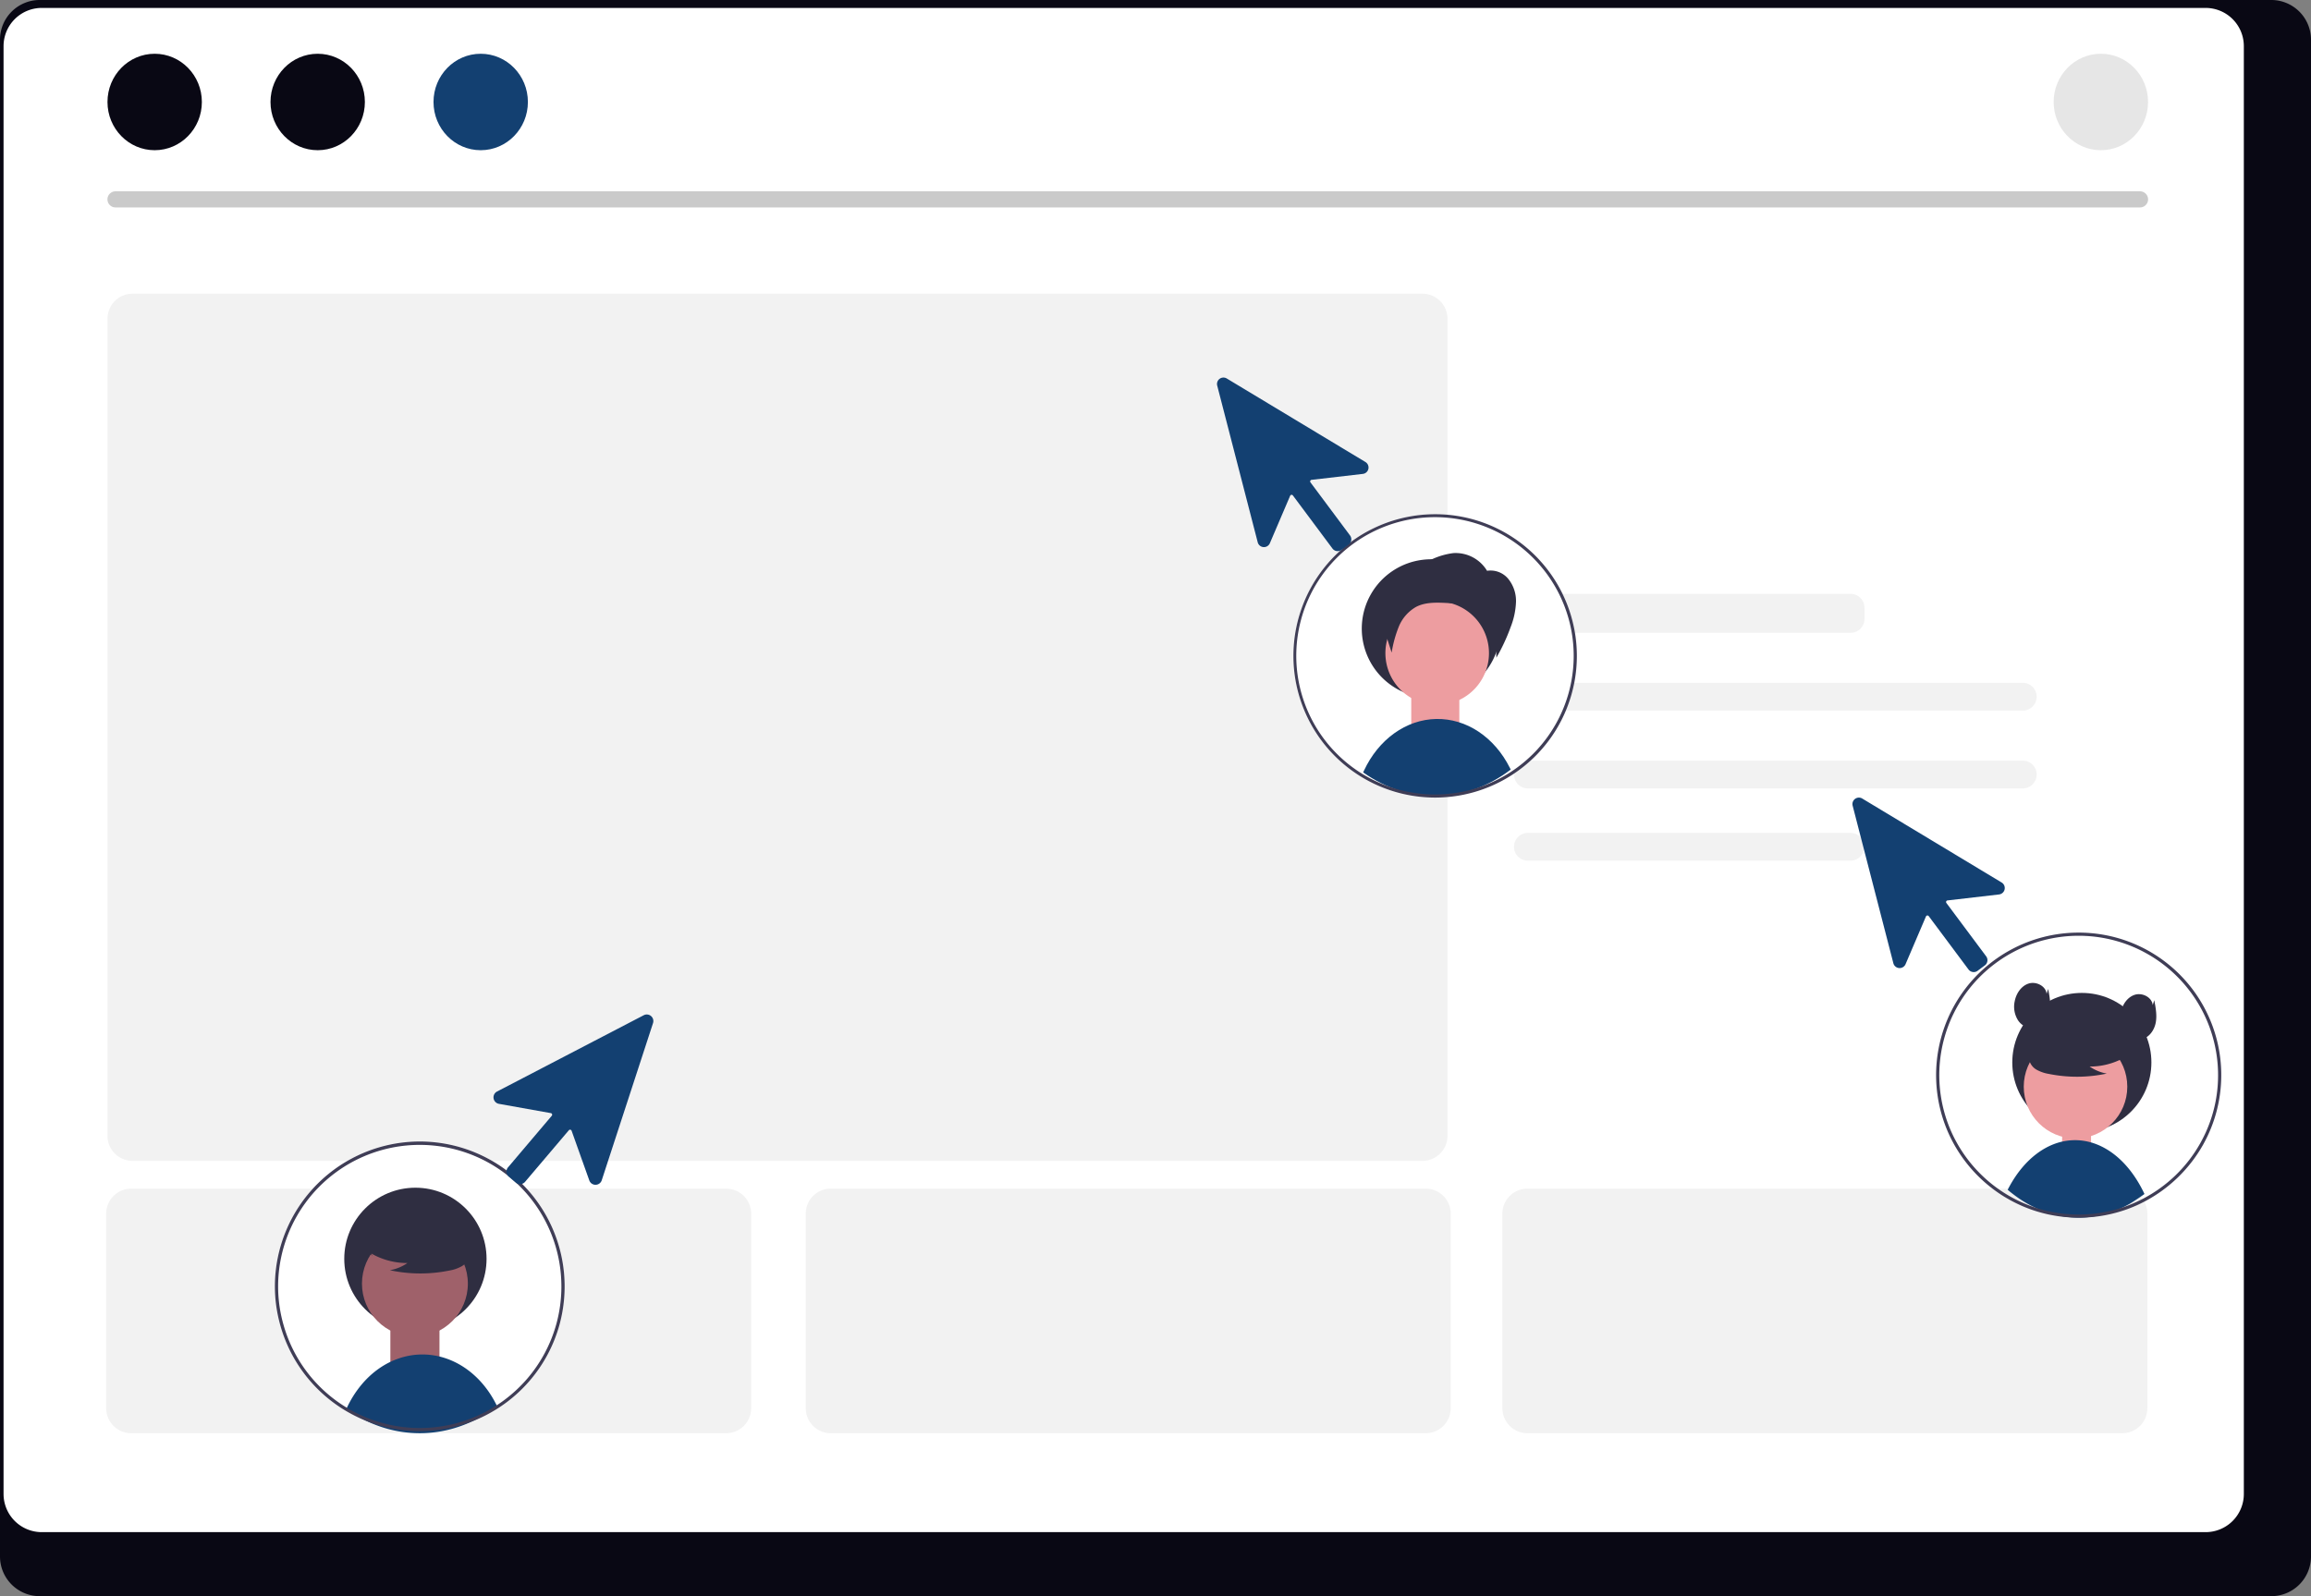<svg xmlns="http://www.w3.org/2000/svg" width="799.465" height="552.326" viewBox="0 0 799.465 552.326" xmlns:xlink="http://www.w3.org/1999/xlink" role="img" artist="Katerina Limpitsouni" source="https://undraw.co/"><rect x="0" y="0" width="799.465" height="552.326" fill="#808080" stroke="none"/><g transform="translate(-560.268 -263.836)"><path d="M1352.3,232.384H580.059a13.747,13.747,0,0,0-13.613,13.848v524.66a13.74,13.74,0,0,0,13.613,13.819H1352.3a13.741,13.741,0,0,0,13.613-13.819V246.232a13.747,13.747,0,0,0-13.611-13.848Z" transform="translate(-6.179 31.451)" fill="#090814"/><path d="M1328.244,232.384h-748.6a13.225,13.225,0,0,0-13.2,13.223V746.614a13.219,13.219,0,0,0,13.2,13.2h748.6a13.219,13.219,0,0,0,13.2-13.2V245.608a13.224,13.224,0,0,0-13.194-13.223Z" transform="translate(-4.946 34.195)" fill="#fff"/><path d="M497.156,205.477a4.814,4.814,0,0,0-4.809,4.809v3.847a4.814,4.814,0,0,0,4.809,4.809H608.717a4.814,4.814,0,0,0,4.809-4.809v-3.847a4.814,4.814,0,0,0-4.809-4.809Z" transform="translate(591.74 263.86)" fill="#f2f2f2"/><path d="M701.8,453.149H255.557a8.665,8.665,0,0,1-8.656-8.656V161.745a8.665,8.665,0,0,1,8.656-8.656H701.8a8.665,8.665,0,0,1,8.656,8.656V444.493a8.665,8.665,0,0,1-8.656,8.656h0Z" transform="translate(350.55 212.381)" fill="#f2f2f2"/><path d="M583.605,393.914H377.8a8.665,8.665,0,0,1-8.656-8.656V317.938a8.665,8.665,0,0,1,8.656-8.656h205.81a8.665,8.665,0,0,1,8.656,8.656v67.321A8.665,8.665,0,0,1,583.605,393.914Z" transform="translate(469.86 365.865)" fill="#f2f2f2"/><path d="M704.873,309.282a8.665,8.665,0,0,1,8.656,8.656v67.321a8.665,8.665,0,0,1-8.656,8.656H499.063a8.665,8.665,0,0,1-8.656-8.656V317.938a8.665,8.665,0,0,1,8.656-8.656" transform="translate(589.593 365.865)" fill="#f2f2f2"/><path d="M497.156,221a4.809,4.809,0,1,0,0,9.617H668.344a4.809,4.809,0,0,0,0-9.617Z" transform="translate(591.74 279.113)" fill="#f2f2f2"/><path d="M497.156,234.581a4.809,4.809,0,1,0,0,9.617H668.344a4.809,4.809,0,0,0,0-9.617Z" transform="translate(591.74 292.46)" fill="#f2f2f2"/><path d="M497.156,247.193a4.809,4.809,0,1,0,0,9.617H608.717a4.809,4.809,0,0,0,0-9.617" transform="translate(591.74 304.853)" fill="#f2f2f2"/><path d="M1277.281,261.086H576.817a2.786,2.786,0,0,1,0-5.571h700.464a2.786,2.786,0,0,1,0,5.571Z" transform="translate(23.357 74.523)" fill="#cacaca"/><ellipse cx="16.325" cy="16.688" rx="16.325" ry="16.688" transform="translate(597.451 282.438)" fill="#090814"/><path d="M583.605,393.914H377.8a8.665,8.665,0,0,1-8.656-8.656V317.938a8.665,8.665,0,0,1,8.656-8.656h205.81a8.665,8.665,0,0,1,8.656,8.656v67.321A8.665,8.665,0,0,1,583.605,393.914Z" transform="translate(227.86 365.865)" fill="#f2f2f2"/><ellipse cx="16.325" cy="16.688" rx="16.325" ry="16.688" transform="translate(653.844 282.438)" fill="#090814"/><ellipse cx="16.325" cy="16.688" rx="16.325" ry="16.688" transform="translate(710.237 282.438)" fill="#134071"/><ellipse cx="16.325" cy="16.688" rx="16.325" ry="16.688" transform="translate(1270.713 282.438)" fill="#e6e6e6"/><g transform="translate(-409.503 29.014)"><circle cx="49.037" cy="49.037" r="49.037" transform="translate(1417.19 412.747)" fill="#fff"/><g transform="translate(1390.781 365.471)"><g transform="translate(26.411 47.279)"><rect width="16.631" height="15.352" transform="translate(40.783 61.83)" fill="#ed9da0"/><path d="M353.091,571.211c-15.489,11.849-35.253,12.225-51.05.974.082-.19.171-.381.266-.564,5.057-10.888,14.6-17.722,25.019-17.921s20.141,6.265,25.487,16.955c.035.057.065.12.095.176C352.967,570.95,353.032,571.084,353.091,571.211Z" transform="translate(-277.897 -482.841)" fill="#134071"/><path d="M349.043,476.88a23.981,23.981,0,1,1-7.024-17.072A24.1,24.1,0,0,1,349.043,476.88Z" transform="translate(-277.409 -437.184)" fill="#2f2e41"/><path d="M349.618,501.941a18.513,18.513,0,0,1-.951,2.026,17.914,17.914,0,1,1,.951-2.026Z" transform="translate(-283.199 -447.274)" fill="#ed9da0"/><path d="M345.891,441.793c-.378-.413-.774-.821-1.181-1.217a49.027,49.027,0,1,0,0,69.659c.4-.4.8-.8,1.181-1.211a49.022,49.022,0,0,0,0-67.232Zm-1.181,66.889a48.131,48.131,0,0,1-8.634,7.081c-.006.006-.012.006-.018.012a48.014,48.014,0,0,1-50.477.8c-.006,0-.006-.006-.012-.006a47.968,47.968,0,1,1,59.141-74.449c.408.413.8.839,1.181,1.27a47.95,47.95,0,0,1,0,64.019C345.513,507.843,345.117,508.268,344.71,508.682Z" transform="translate(-261.158 -426.37)" fill="#3f3d56"/><path d="M347.954,455.371a12.688,12.688,0,0,0-11.7-6.224,24.865,24.865,0,0,0-7.07,1.979l-11.637,4.539c-3.011,1.175-6.309,2.614-7.616,5.57-1.213,2.744-.308,5.913.608,8.77l4.354,13.579a41.332,41.332,0,0,1,2.467-8.97,13.889,13.889,0,0,1,6.03-6.876c3.023-1.551,6.586-1.519,9.979-1.355,4.806.231,10.031.843,13.446,4.232a13.967,13.967,0,0,1,3.544,6.921,41.666,41.666,0,0,1,.743,7.834,64.957,64.957,0,0,0,4.96-10.634,26.311,26.311,0,0,0,1.843-8.607,12.106,12.106,0,0,0-2.775-8.187,7.941,7.941,0,0,0-7.987-2.514" transform="translate(-280.887 -435.686)" fill="#2f2e41"/></g><path d="M824.9,425.113a2.271,2.271,0,0,1-.325-.024,2.212,2.212,0,0,1-1.463-.873L809.424,405.85a.553.553,0,0,0-.949.112l-7.019,16.423a2.227,2.227,0,0,1-4.2-.325L783.244,367.84a2.227,2.227,0,0,1,3.306-2.464l47.965,28.9a2.227,2.227,0,0,1-.894,4.118l-17.737,2.056a.553.553,0,0,0-.379.878l13.69,18.366a2.23,2.23,0,0,1-.453,3.117l-2.508,1.869a2.211,2.211,0,0,1-1.331.436Z" transform="translate(-783.173 -365.056)" fill="#134071"/></g></g><g transform="translate(70.869 -34.127)"><circle cx="50.117" cy="50.117" r="50.117" transform="translate(584.493 692.959)" fill="#fff"/><g transform="translate(584.494 692.96)"><rect width="16.989" height="16.989" transform="translate(39.949 61.372)" fill="#9f616a"/><path d="M623.557,283.454c-15.823,12.1-36.012,12.487-52.149.991a36.3,36.3,0,0,1,5.235-8.415c6.5-7.8,15.663-11.568,24.808-10.192s17.238,7.737,21.917,17.223C623.429,283.188,623.5,283.321,623.557,283.454Z" transform="translate(-546.694 -191.861)" fill="#134071"/><circle cx="24.613" cy="24.613" r="24.613" transform="translate(23.998 15.991)" fill="#2f2e41"/><circle cx="18.319" cy="18.319" r="18.319" transform="translate(30.12 30.86)" fill="#9f616a"/><path d="M582.827,194.111a24.915,24.915,0,0,0,14.239,4.4,15.269,15.269,0,0,1-6.052,2.49,50.241,50.241,0,0,0,20.521.115,13.283,13.283,0,0,0,4.3-1.476,5.437,5.437,0,0,0,2.652-3.546c.45-2.572-1.554-4.909-3.637-6.484a26.827,26.827,0,0,0-22.543-4.5,12.345,12.345,0,0,0-6.676,3.773c-1.636,2.022-2.12,5.14-.562,7.223Z" transform="translate(-551.225 -156.456)" fill="#2f2e41"/><path d="M580.561,138.144a50.176,50.176,0,0,0-50.12,50.114,49.642,49.642,0,0,0,1.484,12.023c.1.4.2.808.314,1.207a50.113,50.113,0,0,0,96.674,0c.109-.405.212-.8.308-1.208a50.149,50.149,0,0,0-48.66-62.137Zm47.513,62.137c-.1.4-.205.808-.32,1.207a48.989,48.989,0,0,1-94.358,0c-.115-.4-.223-.8-.326-1.207a48.505,48.505,0,0,1-1.514-12.023,49,49,0,1,1,96.517,12.023Z" transform="translate(-530.441 -138.144)" fill="#3f3d56"/></g><path d="M42.627,61.347a2.324,2.324,0,0,1-.332-.025,2.259,2.259,0,0,1-1.494-.892L26.815,41.671a.564.564,0,0,0-.969.115l-7.17,16.776a2.275,2.275,0,0,1-4.293-.332L.073,2.844A2.275,2.275,0,0,1,3.449.327l49,29.518a2.275,2.275,0,0,1-.913,4.207l-18.118,2.1a.564.564,0,0,0-.387.9l13.984,18.76a2.278,2.278,0,0,1-.463,3.184L43.986,60.9a2.259,2.259,0,0,1-1.36.445Z" transform="translate(714.849 648.555) rotate(77)" fill="#134071"/></g><g transform="translate(117.292 155.481)"><g transform="translate(1112.753 431.065)"><rect width="10.003" height="11.575" transform="translate(43.593 69.113)" fill="#ed9da0"/><path d="M822.383,749.739c-.85.652-4.205,2.882-5.031,3.349-.3.169-.608.338-.915.507a37.629,37.629,0,0,1-7.453,3.019,32.054,32.054,0,0,1-3.814.854q-1.595.265-3.222.378c-.773.056-1.546.08-2.324.08a34.1,34.1,0,0,1-9.184-1.264c-.789-.209-1.562-.459-2.335-.733a40.323,40.323,0,0,1-10.779-5.845c-.307-.225-.614-.467-.921-.7-.455-.354-.9-.725-1.342-1.111.214-.435.444-.862.679-1.28,5.186-9.442,12.861-15.2,21.109-15.827s16.288,3.925,22.112,12.526a43.387,43.387,0,0,1,2.773,4.718C821.961,748.846,822.175,749.288,822.383,749.739Z" transform="translate(-750.305 -659.285)" fill="#134071"/><circle cx="24.062" cy="24.062" r="24.062" transform="translate(26.351 20.872)" fill="#2f2e41"/><circle cx="17.909" cy="17.909" r="17.909" transform="translate(30.317 35.408)" fill="#ed9da0"/><path d="M822.385,659.973a24.358,24.358,0,0,1-13.92,4.3,14.929,14.929,0,0,0,5.916,2.434,49.115,49.115,0,0,1-20.062.113,12.984,12.984,0,0,1-4.2-1.442,5.315,5.315,0,0,1-2.592-3.467c-.44-2.515,1.519-4.8,3.555-6.339a26.227,26.227,0,0,1,22.039-4.4,12.069,12.069,0,0,1,6.527,3.689c1.6,1.977,2.073,5.025.549,7.061Z" transform="translate(-755.343 -617.921)" fill="#2f2e41"/><path d="M786.288,595.835c-.392-.03-.79-.054-1.187-.071-.8-.042-1.609-.059-2.422-.059a49.319,49.319,0,0,0-45.667,67.942c.16.4.327.8.5,1.187a49.675,49.675,0,0,0,19.5,22.3l.315.184c.267.16.528.315.79.457.445.267.891.517,1.342.76.309.16.617.321.92.475a48.539,48.539,0,0,0,10.781,3.978c.772.19,1.544.356,2.333.5a49.245,49.245,0,0,0,9.184.861c.778,0,1.55-.018,2.328-.053,1.08-.047,2.155-.137,3.218-.255q1.932-.214,3.817-.582a49.464,49.464,0,0,0,7.451-2.054c.309-.119.617-.232.914-.35.831-.315,1.638-.653,2.44-1.015q1.318-.6,2.595-1.265a49.8,49.8,0,0,0,20.3-19.711,1.474,1.474,0,0,1,.071-.131,49.3,49.3,0,0,0-39.522-73.095Zm43.767,58.241a47.946,47.946,0,0,1-5.147,14.213c-.042.077-.083.154-.125.226a48.312,48.312,0,0,1-19.99,19.354q-1.264.659-2.559,1.235c-.718.321-1.454.629-2.2.914-.309.119-.629.243-.944.35a46.928,46.928,0,0,1-6.429,1.84,45.563,45.563,0,0,1-4.9.772c-1.015.113-2.042.19-3.081.226-.665.03-1.33.048-2,.048a47.734,47.734,0,0,1-8.887-.831,45.945,45.945,0,0,1-5.278-1.294,48.181,48.181,0,0,1-7.665-3.105c-.285-.148-.57-.3-.849-.451-.4-.214-.808-.433-1.2-.665-.3-.166-.594-.344-.885-.517-.172-.1-.338-.2-.51-.309a48.549,48.549,0,0,1-18.689-21.248c-.178-.392-.35-.79-.517-1.187A48.223,48.223,0,0,1,782.679,596.8c.813,0,1.621.018,2.422.065.4.012.8.042,1.188.071a48.263,48.263,0,0,1,43.767,57.137Z" transform="translate(-733.361 -595.704)" fill="#3f3d56"/><path d="M790.054,628.83c-.259-2.723-3.594-4.4-6.2-3.576s-4.321,3.449-4.838,6.134a8.8,8.8,0,0,0,1.187,6.643,6.054,6.054,0,0,0,6,2.6c2.579-.55,4.367-3.069,4.878-5.656s0-5.255-.5-7.843Z" transform="translate(-751.827 -607.626)" fill="#2f2e41"/><path d="M851.882,635.38c-.259-2.723-3.594-4.4-6.2-3.576s-4.321,3.449-4.838,6.134a8.8,8.8,0,0,0,1.187,6.643,6.054,6.054,0,0,0,6,2.6c2.579-.55,4.367-3.069,4.878-5.656s0-5.255-.5-7.843Z" transform="translate(-776.947 -610.287)" fill="#2f2e41"/></g><path d="M825.123,425.429a2.3,2.3,0,0,1-.327-.025,2.224,2.224,0,0,1-1.471-.877l-13.763-18.462a.555.555,0,0,0-.954.113l-7.056,16.51a2.238,2.238,0,0,1-4.225-.327l-14.082-54.506a2.238,2.238,0,0,1,3.323-2.477l48.217,29.05a2.238,2.238,0,0,1-.9,4.14l-17.83,2.067a.556.556,0,0,0-.381.882l13.762,18.462a2.242,2.242,0,0,1-.456,3.134l-2.521,1.879a2.223,2.223,0,0,1-1.338.438Z" transform="translate(300.634 19.299)" fill="#134071"/></g></g></svg>
